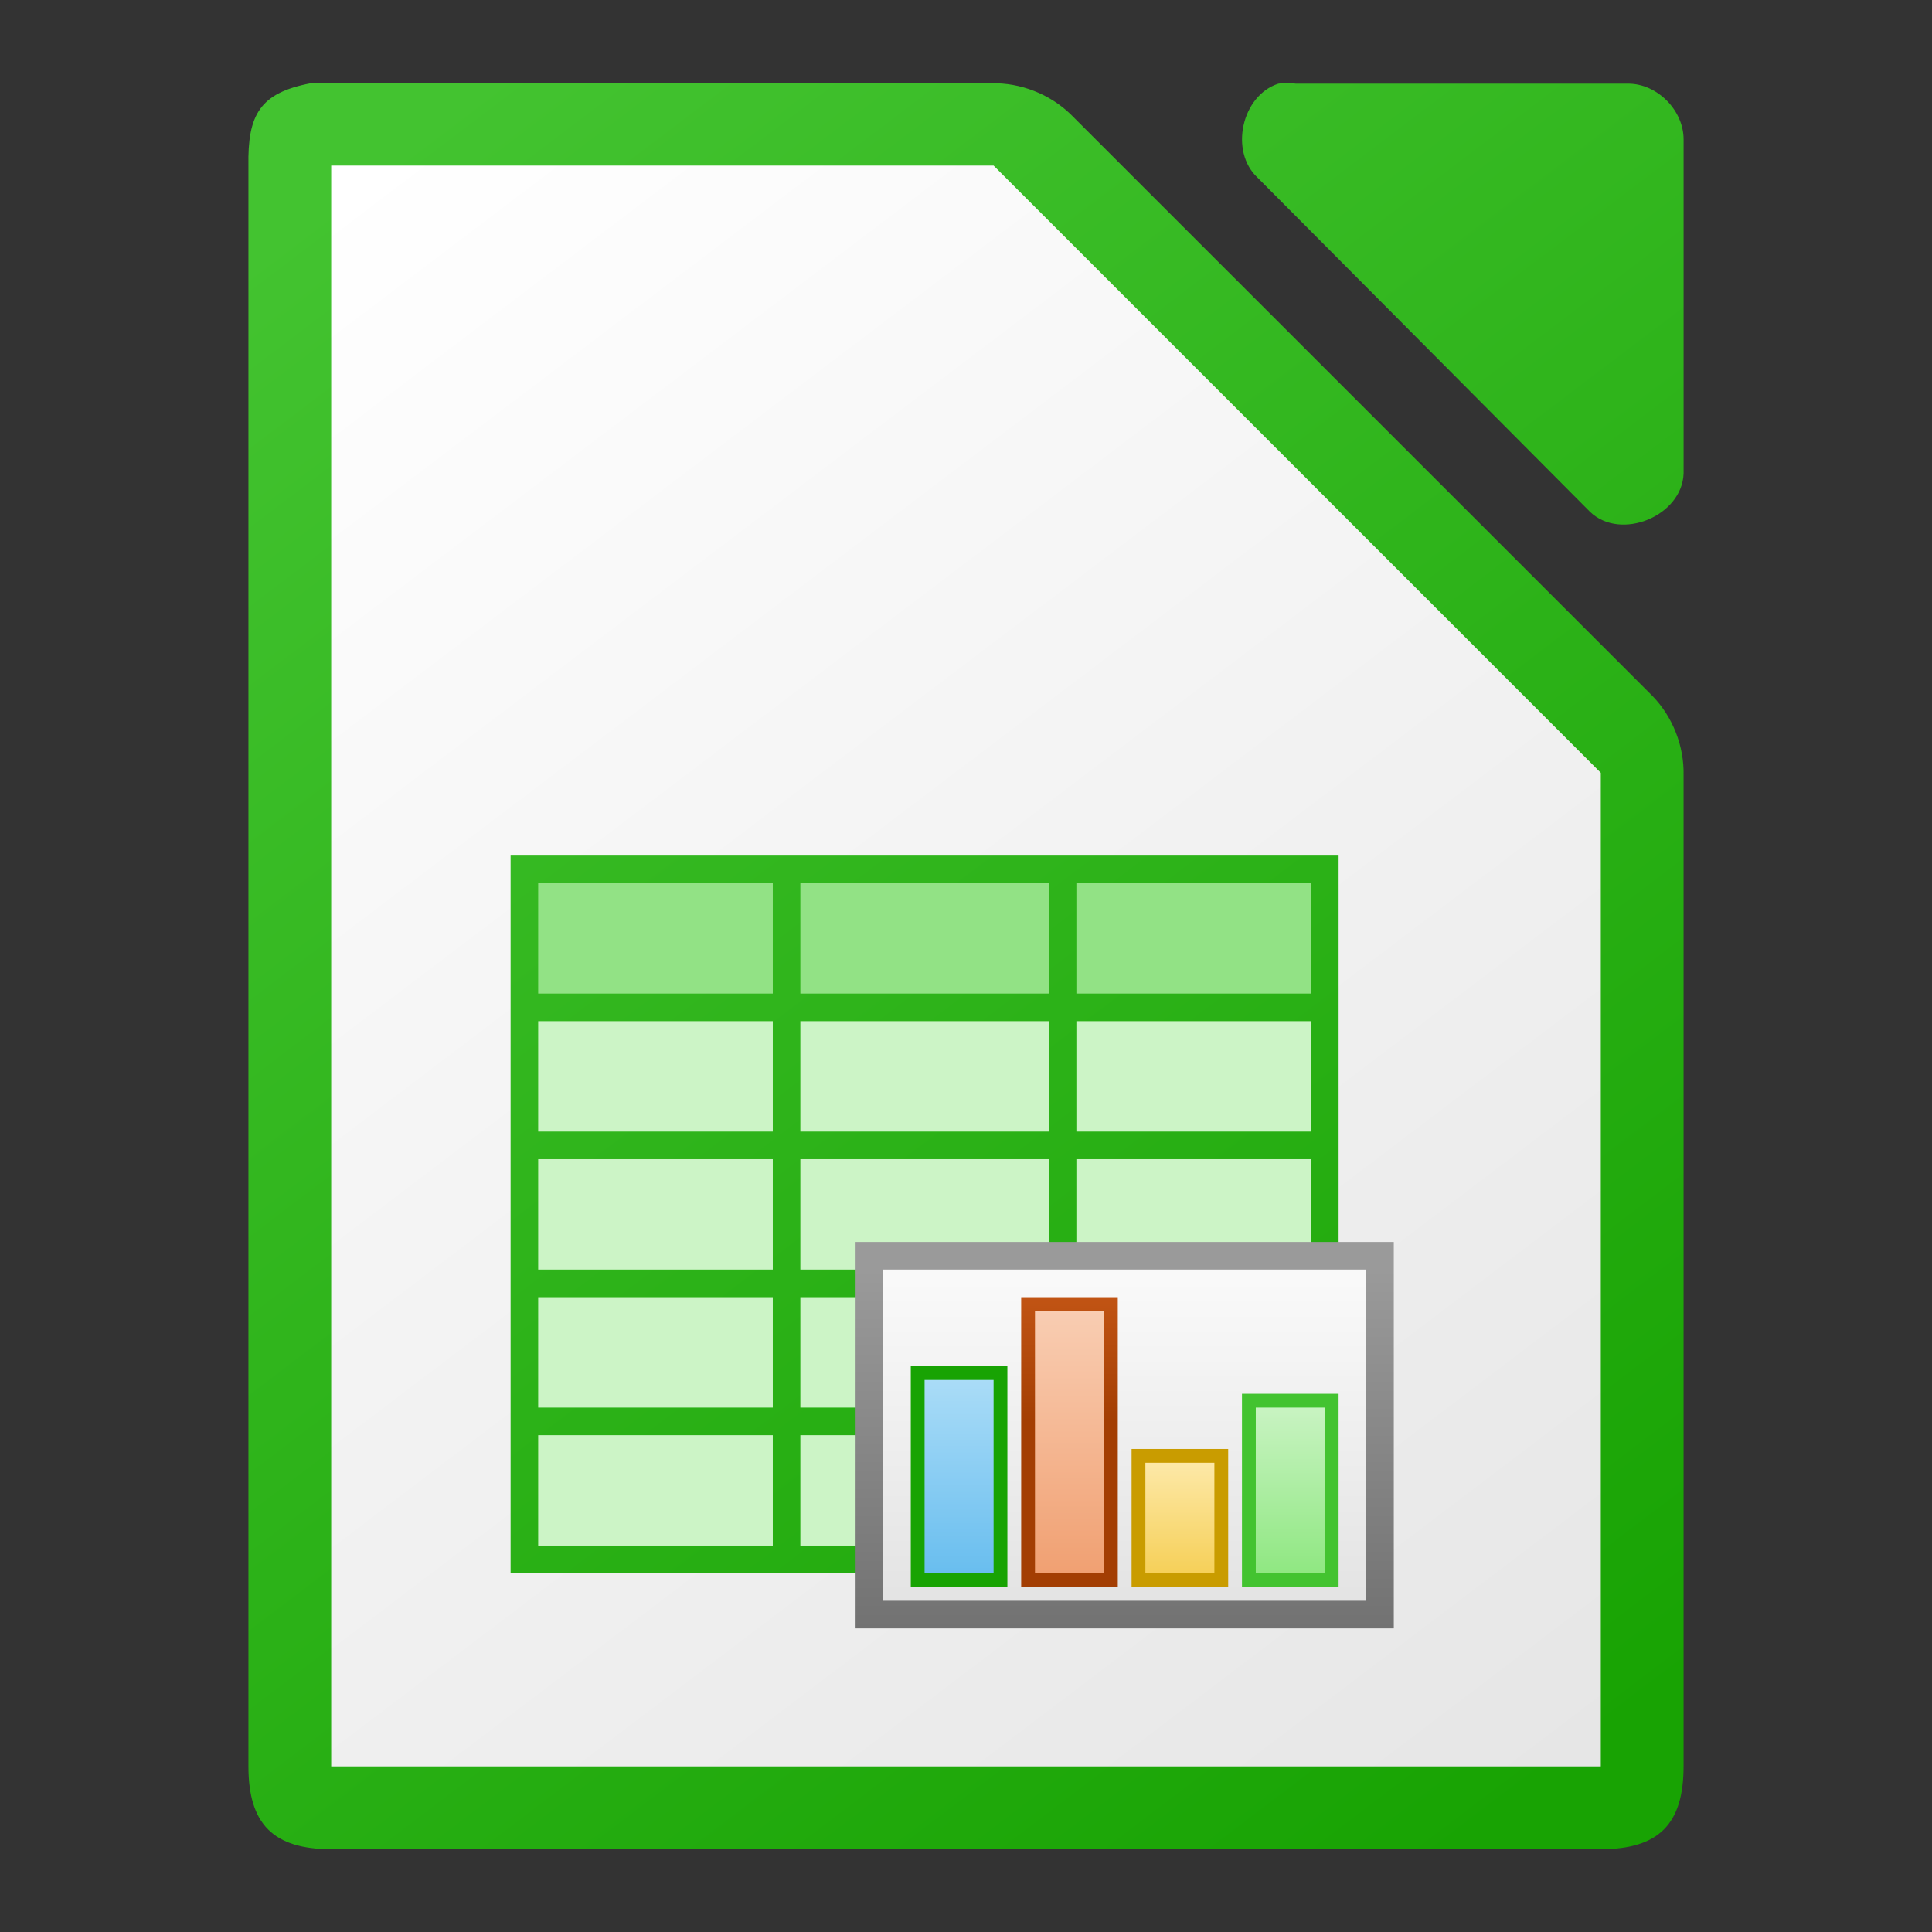 <?xml version="1.0" encoding="UTF-8" standalone="no"?>
<svg
   viewBox="0 0 140 140"
   version="1.1"
   id="svg43"
   sodipodi:docname="LibreOffice_6.1_Calc_Icon.svg"
   width="140"
   height="140"
   inkscape:version="1.4.2 (ebf0e940d0, 2025-05-08)"
   inkscape:export-filename="LibreOffice_6.1_Calc_Icon.webp"
   inkscape:export-xdpi="685.71429"
   inkscape:export-ydpi="685.71429"
   xmlns:inkscape="http://www.inkscape.org/namespaces/inkscape"
   xmlns:sodipodi="http://sodipodi.sourceforge.net/DTD/sodipodi-0.dtd"
   xmlns:xlink="http://www.w3.org/1999/xlink"
   xmlns="http://www.w3.org/2000/svg"
   xmlns:svg="http://www.w3.org/2000/svg">
  <rect x="0" y="0" width="140" height="140" fill="#333333" stroke="none"/>
  <defs
     id="defs43" />
  <sodipodi:namedview
     id="namedview43"
     pagecolor="#ffffff"
     bordercolor="#000000"
     borderopacity="0.25"
     inkscape:showpageshadow="2"
     inkscape:pageopacity="0.0"
     inkscape:pagecheckerboard="0"
     inkscape:deskcolor="#d1d1d1"
     inkscape:zoom="2.1350219"
     inkscape:cx="17.095844"
     inkscape:cy="82.434753"
     inkscape:window-width="1536"
     inkscape:window-height="836"
     inkscape:window-x="0"
     inkscape:window-y="0"
     inkscape:window-maximized="1"
     inkscape:current-layer="svg43" />
  <linearGradient
     id="a">
    <stop
       offset="0"
       stop-color="#18a303"
       id="stop1" />
    <stop
       offset="1"
       stop-color="#43c330"
       id="stop2" />
  </linearGradient>
  <linearGradient
     id="b"
     gradientUnits="userSpaceOnUse"
     x1="546"
     x2="458"
     xlink:href="#a"
     y1="122"
     y2="6" />
  <linearGradient
     id="c"
     gradientUnits="userSpaceOnUse"
     x1="508.062"
     x2="508.062"
     y1="109.999"
     y2="83.998">
    <stop
       offset="0"
       stop-color="#727272"
       id="stop3" />
    <stop
       offset="1"
       stop-color="#9a9a9a"
       id="stop4" />
  </linearGradient>
  <linearGradient
     id="d"
     gradientTransform="matrix(0.949,0,0,1.3,-288.386,1491.727)"
     gradientUnits="userSpaceOnUse"
     x1="829.361"
     x2="829.361"
     y1="-1064.799"
     y2="-1082.341">
    <stop
       offset="0"
       stop-color="#e4e4e4"
       id="stop5" />
    <stop
       offset="1"
       stop-color="#f9f9f9"
       id="stop6" />
  </linearGradient>
  <linearGradient
     id="e"
     gradientTransform="matrix(0.714,0,0,-1.556,125.07,-1571.104)"
     gradientUnits="userSpaceOnUse"
     x1="525.639"
     x2="525.639"
     y1="-1078.644"
     y2="-1068.787">
    <stop
       offset="0"
       stop-color="#63bbee"
       id="stop7" />
    <stop
       offset="1"
       stop-color="#aadcf7"
       id="stop8" />
  </linearGradient>
  <linearGradient
     id="f"
     gradientUnits="userSpaceOnUse"
     x1="512.656"
     x2="512.656"
     y1="95.03"
     y2="85.999">
    <stop
       offset="0"
       stop-color="#a33e03"
       id="stop9" />
    <stop
       offset="1"
       stop-color="#c15414"
       id="stop10" />
  </linearGradient>
  <linearGradient
     id="g"
     gradientTransform="matrix(0.714,0,0,-2.111,133.07,-2170.064)"
     gradientUnits="userSpaceOnUse"
     x1="525.639"
     x2="525.639"
     y1="-1078.644"
     y2="-1068.787">
    <stop
       offset="0"
       stop-color="#f09e6f"
       id="stop11" />
    <stop
       offset="1"
       stop-color="#f9cfb5"
       id="stop12" />
  </linearGradient>
  <linearGradient
     id="h"
     gradientTransform="matrix(0.714,0,0,-0.889,141.07,-852.344)"
     gradientUnits="userSpaceOnUse"
     x1="525.639"
     x2="525.639"
     y1="-1078.644"
     y2="-1068.787">
    <stop
       offset="0"
       stop-color="#f5ce53"
       id="stop13" />
    <stop
       offset="1"
       stop-color="#fde9a9"
       id="stop14" />
  </linearGradient>
  <linearGradient
     id="i"
     gradientTransform="matrix(0.714,0,0,-1.333,149.07,-1331.514)"
     gradientUnits="userSpaceOnUse"
     x1="525.639"
     x2="525.639"
     y1="-1078.644"
     y2="-1068.787">
    <stop
       offset="0"
       stop-color="#8ee780"
       id="stop15" />
    <stop
       offset="1"
       stop-color="#ccf4c6"
       id="stop16" />
  </linearGradient>
  <linearGradient
     id="j"
     gradientUnits="userSpaceOnUse"
     x1="108.001"
     x2="20.001"
     y1="122"
     y2="6">
    <stop
       offset="0"
       stop-color="#e6e6e6"
       id="stop17" />
    <stop
       offset="1"
       stop-color="#fff"
       id="stop18" />
  </linearGradient>
  <linearGradient
     id="k"
     gradientTransform="matrix(8,0,0,7.998,-873.967,-7808.767)"
     gradientUnits="userSpaceOnUse"
     x1="122.75"
     x2="111.75"
     xlink:href="#a"
     y1="991.621"
     y2="977.117" />
  <g
     id="g44"
     transform="translate(5.999,6)">
    <path
       d="m 17.253,0 c -0.25,0 -0.501,0.011 -0.75,0.035 -3.667,0.7 -4.566,2.266 -4.5,5.998 V 122.002 c 4e-4,4.188 1.811,5.998 6,5.998 h 91.998 c 4.189,-4e-4 5.998,-1.811 5.998,-5.998 V 50.184 c 0.048,-2.112 -0.78,-4.23 -2.25,-5.748 L 71.589,2.285 c -1.518,-1.469 -3.638,-2.299 -5.75,-2.25 H 18.003 C 17.754,0.011 17.504,0 17.253,0 Z m 70.01,0.014 c -0.21,0 -0.419,0.017 -0.627,0.049 -2.662,0.853 -3.558,4.905 -1.506,6.811 L 109.226,31.094 c 2.226,2.122 6.658,0.306 6.775,-2.775 V 4.098 C 116.001,1.984 114.088,0.063 111.986,0.062 H 87.892 c -0.208,-0.032 -0.419,-0.049 -0.629,-0.049 z"
       fill="url(#k)"
       id="path18"
       style="fill:url(#k)" />
    <path
       d="M 18.001,6 V 122 H 110.001 V 50 L 66.001,6 Z"
       fill="url(#j)"
       id="path19"
       style="fill:url(#j)" />
    <g
       transform="translate(-437.999,2)"
       id="g43">
      <path
         d="m 469,53.998 v 2 8 2 8 2 8 2 8 2 8 2 h 60 v -2 -50 h -58 z"
         fill="url(#b)"
         id="path20"
         style="fill:url(#b)" />
      <g
         fill="#92e285"
         id="g23">
        <path
           d="m 470.999,55.999 h 17 v 8 h -17 z"
           id="path21" />
        <path
           d="m 489.997,55.999 h 18 v 8 h -18 z"
           id="path22" />
        <path
           d="m 509.999,55.999 h 17 v 8 h -17 z"
           id="path23" />
      </g>
      <g
         fill="#ccf4c6"
         id="g32">
        <path
           d="m 470.999,65.999 h 17 v 8 h -17 z"
           id="path24" />
        <path
           d="m 509.999,65.999 h 17 v 8 h -17 z"
           id="path25" />
        <path
           d="m 489.997,75.999 h 18 v 8 h -18 z"
           id="path26" />
        <path
           d="m 509.999,75.999 h 17 v 8 h -17 z"
           id="path27" />
        <path
           d="m 470.999,75.999 h 17 v 8 h -17 z"
           id="path28" />
        <path
           d="m 489.997,85.999 h 18 v 8 h -18 z"
           id="path29" />
        <path
           d="m 470.999,85.999 h 17 v 8 h -17 z"
           id="path30" />
        <path
           d="m 489.997,95.999 h 18 v 8 h -18 z"
           id="path31" />
        <path
           d="m 470.999,95.999 h 17 v 8 h -17 z"
           id="path32" />
      </g>
      <path
         d="m 493.999,81.999 h 39 v 28 h -39 z"
         fill="url(#c)"
         id="path33"
         style="fill:url(#c)" />
      <path
         d="m 495.999,83.999 h 35 v 24 h -35 z"
         fill="url(#d)"
         id="path34"
         style="fill:url(#d)" />
      <path
         d="m 497.999,90.999 h 7 v 16 h -7 z"
         fill="#18a303"
         id="path35" />
      <path
         d="m 498.999,105.999 h 5 v -14 h -5 z"
         fill="url(#e)"
         id="path36"
         style="fill:url(#e)" />
      <path
         d="m 505.999,85.999 h 7 v 21 h -7 z"
         fill="url(#f)"
         id="path37"
         style="fill:url(#f)" />
      <path
         d="m 506.999,105.999 h 5 v -19 h -5 z"
         fill="url(#g)"
         id="path38"
         style="fill:url(#g)" />
      <path
         d="m 513.999,96.999 h 7 v 10 h -7 z"
         fill="#c99c00"
         id="path39" />
      <path
         d="m 514.999,105.999 h 5 v -8 h -5 z"
         fill="url(#h)"
         id="path40"
         style="fill:url(#h)" />
      <path
         d="m 521.999,92.999 h 7 v 14 h -7 z"
         fill="#43c330"
         id="path41" />
      <path
         d="m 522.999,105.999 h 5 v -12 h -5 z"
         fill="url(#i)"
         id="path42"
         style="fill:url(#i)" />
      <path
         d="m 489.997,65.999 h 18 v 8 h -18 z"
         fill="#ccf4c6"
         id="path43" />
    </g>
  </g>
</svg>
